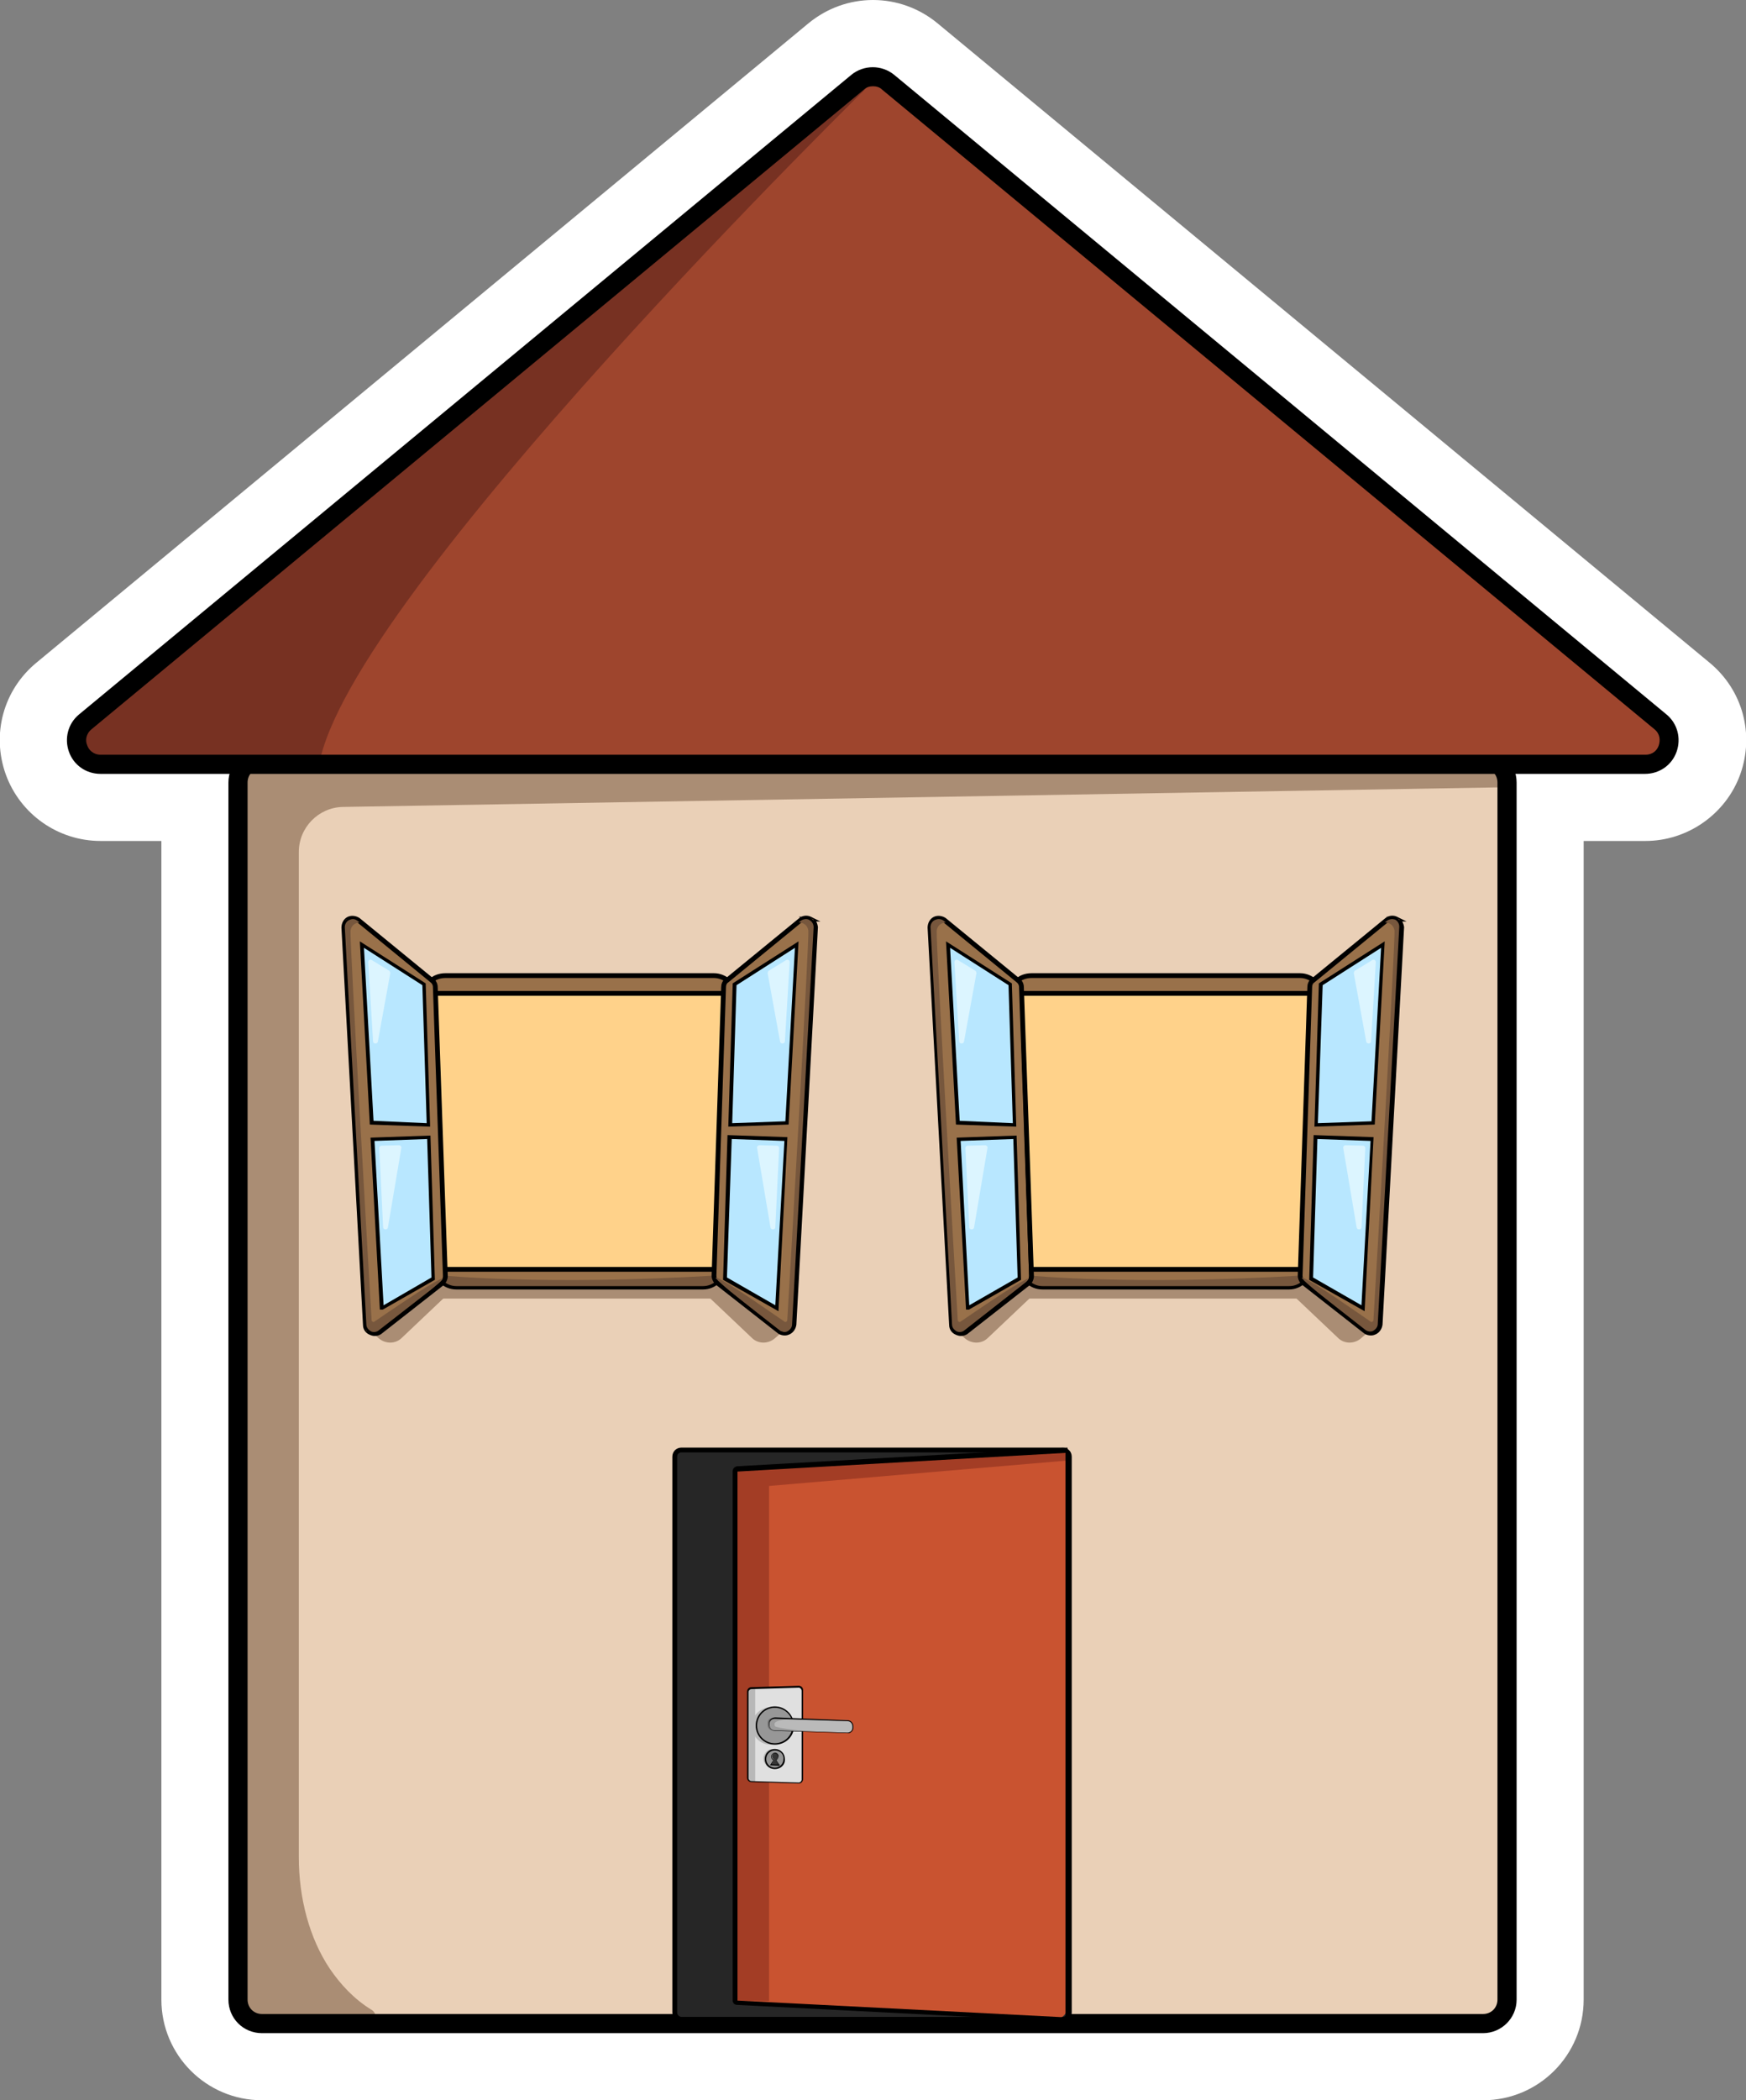 <?xml version="1.0" encoding="UTF-8"?> <svg xmlns="http://www.w3.org/2000/svg" version="1.1" id="Illu" x="0" y="0" viewBox="0 0 364.6 438.3" style="enable-background:new 0 0 364.6 438.3" xml:space="preserve"><rect x="0" y="0" width="364.6" height="438.3" fill="#808080" stroke="none"/><style>.st0{fill:#fff}.st2{fill:#aa8d74}.st7{fill:#a33d25}.st9{fill:#b8b8b8}.st10{fill:#979797}.st15{fill:#282828}.st16,.st17{stroke:#000;stroke-miterlimit:10}.st16{fill:#ffd28a;stroke-width:.25}.st17{fill:#99714a}.st18{fill:#77573d}.st19{stroke-linecap:round;stroke-linejoin:round}.st19,.st20{fill:none;stroke:#99714a;stroke-width:.25;stroke-miterlimit:10}.st21{fill:#b8e7ff}.st22{fill:#dcf5ff}</style><path class="st0" d="M54.7 435.8c-10.2 0-18.5-8.3-18.5-18.5V173H21c-7.8 0-14.8-4.9-17.4-12.2-2.7-7.4-.5-15.5 5.6-20.5L170.5 6.7c3.3-2.7 7.5-4.2 11.8-4.2 4.3 0 8.5 1.5 11.8 4.2l161.3 133.5c6.1 5 8.3 13.1 5.6 20.5-2.6 7.3-9.6 12.2-17.4 12.2h-15.4v244.3c0 10.2-8.3 18.5-18.5 18.5h-255z"></path><path class="st0" d="M182.3 5c3.6 0 7.2 1.2 10.2 3.7l161.3 133.5c5.3 4.4 7.2 11.3 4.8 17.7-2.3 6.3-8.3 10.6-15.1 10.6h-17.9v246.8c0 8.8-7.2 16-16 16h-255c-8.8 0-16-7.2-16-16V170.5H21c-6.7 0-12.8-4.3-15.1-10.6-2.3-6.4-.4-13.4 4.9-17.7L172.1 8.7c3-2.5 6.6-3.7 10.2-3.7m0-5c-4.9 0-9.6 1.7-13.4 4.8L7.6 138.3c-6.9 5.7-9.4 14.9-6.4 23.3 3 8.3 10.9 13.9 19.8 13.9h12.7v241.8c0 11.6 9.4 21 21 21h255c11.6 0 21-9.4 21-21V175.5h12.9c8.8 0 16.8-5.6 19.8-13.9 3-8.4.5-17.6-6.4-23.3L195.7 4.8c-3.8-3.1-8.5-4.8-13.4-4.8z"></path><g><path d="M309.7 422.3h-255c-2.8 0-5-2.2-5-5v-254c0-2.8 2.2-5 5-5h255c2.8 0 5 2.2 5 5v254c0 2.8-2.3 5-5 5z" style="fill:#ead0b7"></path><path class="st2" d="m315.5 162.9.5-4.6c.1-1-.6-1.8-1.6-1.8H62.7c-.9 0-1.6.7-1.6 1.6 0 .9-.8 1.7-1.7 1.6-3.2-.2-7.8-.5-8.1-.7-.4-.2-1.4 3.3-1.6 4.1 0 .1-.1.3-.1.4l-.1 254.6c0 .5.2.9.5 1.2l2.9 2.6c.3.3.7.4 1.1.4l22.8.2c1.6 0 2.2-2.1.9-3-3.8-2.3-6.6-5.4-8.8-8.6-4.3-6.4-6.5-14.8-6.5-23.3V177.8c0-5.1 4.1-9.3 9.2-9.4l242.3-4.1c.8 0 1.5-.6 1.6-1.4z"></path><path d="M309.7 424.3h-255c-3.9 0-7-3.1-7-7v-254c0-3.9 3.1-7 7-7h255c3.9 0 7 3.1 7 7v254c0 3.9-3.2 7-7 7zm-255-264c-1.7 0-3 1.3-3 3v254c0 1.7 1.3 3 3 3h255c1.7 0 3-1.3 3-3v-254c0-1.7-1.3-3-3-3h-255z"></path><path d="M309.7 423.3h-255c-3.3 0-6-2.7-6-6v-254c0-3.3 2.7-6 6-6h255c3.3 0 6 2.7 6 6v254c0 3.3-2.7 6-6 6zm-255-264c-2.2 0-4 1.8-4 4v254c0 2.2 1.8 4 4 4h255c2.2 0 4-1.8 4-4v-254c0-2.2-1.8-4-4-4h-255z"></path><path d="M179.1 17.1c1.8-1.5 4.5-1.5 6.4 0L269.9 87l76.9 63.6c3.6 3 1.5 8.9-3.2 8.9H21c-4.7 0-6.8-5.9-3.2-8.9L94.7 87l84.4-69.9z" style="fill:#9e452d"></path><path d="M182.3 17S72.5 124.3 66.6 159.8l-47.6-.3s-5.7-4.9-.5-8.1S179.6 16.7 179.6 16.7l2.7.3z" style="fill:#773122"></path><path d="M21 161.5c-3 0-5.6-1.8-6.6-4.6s-.2-5.9 2.1-7.8L177.8 15.6c2.6-2.1 6.3-2.1 8.9 0L348 149.1c2.3 1.9 3.1 5 2.1 7.8s-3.6 4.6-6.6 4.6M182.3 18c-.7 0-1.4.2-1.9.7L19.1 152.2c-1.2 1-1.3 2.4-.9 3.3.3 1 1.3 2 2.8 2h322.6c1.6 0 2.5-1 2.8-2 .3-1 .3-2.3-.9-3.3L184.2 18.7c-.5-.5-1.2-.7-1.9-.7z"></path><g><path d="M140.9 420V304c0-.8.6-1.4 1.4-1.4h79.6c.8 0 1.4.6 1.4 1.4v116c0 .8-.6 1.4-1.4 1.4h-79.6c-.7 0-1.4-.6-1.4-1.4z" style="fill:#262626;stroke:#000;stroke-miterlimit:10"></path><path d="M222.9 303.1v115.7c0 1.5-1.2 2.6-2.7 2.6l-66.3-3.4c-.2 0-.4-.2-.4-.5V307c0-.2.2-.4.4-.5l69-3.9" style="fill:#c95330"></path><path class="st7" d="M160.6 308.1v109.5l-7.5-.1.9-109.3z"></path><path class="st7" d="m153.6 310.7 69.3-5.9v-1.7l-2.2-.3-66.8 3.9-.4.5z"></path><path d="M222.5 421.9s-.1 0 0 0l-68.6-3.5c-.5 0-.9-.4-.9-.9V307c0-.5.4-.9.9-1l69-3.9.1.9h.5v117.9c0 .3-.1.5-.3.7-.3.2-.5.3-.7.3zm0-118.7-68.5 3.9v110.4l68.5 3.5V303.2z"></path><g id="Türklinke_2_"><g id="Türklinke_3_"><path d="m166.8 372.1-9.9-.3c-.4 0-.7-.3-.7-.7v-18c0-.4.3-.7.7-.7l9.9-.3c.4 0 .7.3.7.7v18.5c0 .5-.3.8-.7.8z" style="fill:#e0e0e0"></path><path class="st9" d="M157.7 352.3v19.5h-1.1l-.5-.5v-18.4l.3-.3 1-.3z"></path><path d="m166.8 372.2-9.9-.3c-.5 0-.9-.4-.9-.9v-18c0-.5.4-.9.9-.9l9.9-.3c.5 0 .9.4.9.9v18.5c0 .6-.4 1-.9 1zm0-20-9.9.3c-.3 0-.6.3-.6.6v18c0 .3.3.6.6.6l9.9.3c.3 0 .6-.3.6-.6v-18.5c0-.4-.3-.7-.6-.7z"></path><circle class="st10" cx="161.8" cy="360.1" r="3.9"></circle><path class="st9" d="M157.9 360.1c0-2 1.6-3.7 3.5-3.9-.1 0-.3.1-.5.1-2.1 0-3.9 1.7-3.9 3.9 0 2.1 1.7 3.9 3.9 3.9.1 0 .3.1.4 0-1.9-.3-3.4-2-3.4-4z"></path><path d="M161.8 364.1c-2.2 0-4-1.8-4-4s1.8-4 4-4 4 1.8 4 4c.1 2.2-1.7 4-4 4zm0-7.7c-2.1 0-3.7 1.7-3.7 3.7 0 2.1 1.7 3.7 3.7 3.7 2.1 0 3.7-1.7 3.7-3.7.1-2-1.6-3.7-3.7-3.7z"></path><g><path d="m176.8 361.6-14.9-.5c-.7 0-1.3-.6-1.3-1.3 0-.7.6-1.3 1.3-1.3l14.9.5c.7 0 1.3.6 1.3 1.3 0 .8-.6 1.4-1.3 1.3z" style="fill:#bababa"></path><path d="M161.9 358.5s-.5 0-.9.4c0 0-.3.3-.4.7v.4s0 .2.1.3c0 0 .1.5.7.8 0 0 .2.1.4.1 0 0-1.5.1-1.5-1.3-.1-1.4.9-1.4 1.6-1.4z" style="fill:#6d6c6c"></path><path d="m165.6 358.7-3.5-.1s-1.1-.2-1.4.9c-.3 1.1.4 1.4.4 1.4s.6.4 1.4.3l6.1.1s-6.6-.6-6.8-1.1c-.3-.9.3-1.2 3.8-1.5z" style="fill:#9c9c9c"></path><path d="m177 361.7-15.2-.5c-.7 0-1.2-.6-1.2-1.3v-.3c0-.7.6-1.2 1.3-1.2l15.1.6c.7 0 1.2.6 1.2 1.3v.3c0 .6-.6 1.2-1.2 1.1zm-15.2-3c-.6 0-1.1.4-1.1 1v.3c0 .6.4 1.1 1 1.1l15.2.5c.6 0 1.1-.4 1.1-1v-.3c0-.6-.4-1.1-1-1.1l-15.2-.5z"></path></g><g><circle class="st10" cx="161.8" cy="367.1" r="2"></circle><path class="st9" d="M159.8 367.1c0-1 .8-1.9 1.8-2.1h-.2c-1.1 0-2 .9-2 2s.9 2 2 2h.2c-1 0-1.8-.9-1.8-1.9z"></path><path d="M161.8 369.2c-1.2 0-2.1-.9-2.1-2.1 0-1.2.9-2.1 2.1-2.1s2.1.9 2.1 2.1c.1 1.2-.9 2.1-2.1 2.1zm0-3.9c-1 0-1.8.8-1.8 1.8s.8 1.8 1.8 1.8 1.8-.8 1.8-1.8c.1-1-.7-1.8-1.8-1.8z"></path></g><g><path d="m162.3 367.6-.2-.4c.3-.1.5-.4.5-.7 0-.4-.3-.7-.7-.7-.4 0-.7.3-.7.7 0 .3.2.6.5.7l-.2.4-.5.7 1 .1h.9l-.6-.8z" style="fill:#353535"></path><path class="st15" d="M161.8 365.8s.4 0 .6.3c0 0 .2.3 0 .7-.2.3-.5.4-.5.4.1 0 1-.7-.1-1.4zM162 367.2l.7 1.1h-.7s.5 0 0-1.1z"></path><path d="m160.8 368.4.7-1.1c-.3-.1-.5-.4-.5-.7 0-.4.4-.8.8-.8s.8.4.8.8c0 .3-.2.6-.5.7l.7 1.2-2-.1zm1-2.5c-.4 0-.7.3-.7.7 0 .3.2.5.5.6h.1l-.6 1 1.6.1-.7-1.1h.1c.3-.1.5-.3.5-.6-.1-.4-.4-.7-.8-.7z"></path></g></g></g></g><g><path class="st2" d="M91.3 271H151v-3.4H90.8s.5 3.8.5 3.4z"></path><path class="st2" d="m92 267.6 3.3.8-11.4 10.8c-1.3 1.3-3.4 1.3-4.8.1l-1.6-1.4L92 267.6M148.9 267.6l-3.3.8 11.4 10.8c1.3 1.3 3.4 1.3 4.8.1l1.6-1.4-14.5-10.3"></path><g id="Fenster_2_"><path class="st16" d="M147 266.7H95.5c-1.3 0-2.4-1.1-2.5-2.4L90.7 208c-.1-1.4 1.1-2.6 2.5-2.6h56.1c1.4 0 2.6 1.2 2.5 2.6l-2.3 56.3c-.1 1.3-1.2 2.4-2.5 2.4z"></path><path class="st17" d="M146.8 268.6H95.3c-2.4 0-4.3-1.8-4.4-4.2l-2.3-56.3c0-1.2.4-2.3 1.2-3.2s2-1.3 3.2-1.3h56.1c1.2 0 2.3.5 3.2 1.3s1.3 2 1.2 3.2l-2.3 56.3c-.1 2.3-2 4.2-4.4 4.2zM91 207.3c-.2 0-.4.1-.5.2s-.2.2-.2.5l1.5 56.3c0 .3.3.6.6.6H150c.3 0 .6-.3.6-.6l1.5-56.3c0-.2-.1-.4-.2-.5s-.2-.2-.5-.2H91z"></path><path class="st18" d="M92.7 266.2s21 2.1 56.6 0v1.5l-1.1.8-2.7.1-51.1-.1-1.7-.5-.4-.6.4-1.2z"></path><path d="M146.8 268.8H95.3c-2.5 0-4.5-1.9-4.6-4.4l-2.3-56.3c-.1-1.3.4-2.5 1.3-3.4.9-.9 2.1-1.4 3.3-1.4h56.1c1.3 0 2.5.5 3.3 1.4.9.9 1.3 2.1 1.3 3.4l-2.3 56.3c-.1 2.5-2.1 4.4-4.6 4.4zm-53.8-65c-1.1 0-2.2.5-3 1.3-.8.8-1.2 1.9-1.1 3l2.3 56.3c.1 2.2 1.9 4 4.1 4h51.5c2.2 0 4-1.7 4.1-4l2.3-56.3c0-1.1-.4-2.2-1.1-3-.8-.8-1.8-1.3-3-1.3H93zm57 61.3H92.5c-.5 0-.9-.4-.9-.8L90.1 208c0-.3.1-.5.2-.6.1-.1.3-.3.6-.3h60.6c.3 0 .5.2.6.3.1.1.3.3.2.6l-1.5 56.3c.1.4-.3.8-.8.8zm-59-57.6c-.1 0-.2.1-.3.1 0 0-.1.1-.1.3l1.5 56.3c0 .2.2.4.4.4H150c.2 0 .4-.2.4-.4l1.5-56.3c0-.1-.1-.2-.1-.3 0 0-.1-.1-.3-.1H91z"></path><path class="st17" d="M90.9 206c0-.6-.3-1.1-.7-1.4L74.8 192c-.6-.4-1.4-.5-2-.2-.6.3-1 1-1 1.8l4.5 82.9c0 .7.4 1.3 1.1 1.6.3.1.5.2.8.2.4 0 .8-.1 1.1-.3l12.9-10.1c.5-.4.8-1 .8-1.6L90.9 206zm-15.2-8.6 12.7 8.1.9 29.1-11.6-.4-2-36.8zm4.1 75.4-1.9-34.9 11.5-.4.9 29.3-10.5 6z"></path><path class="st18" d="M75.5 192.5s-2-.2-2.3 1.7c-.2 1.8 3.9 73.3 4.4 81.3 0 .3.4.5.6.3 2.5-1.7 11.3-7.8 13.9-8.9 2.8-1.2-13 11-13 11l-1.1.3-1.5-.4-.3-.9-4.5-83.3.5-1.7 1.2-.3s.9.1 1 .2c.2 0 1.1.7 1.1.7z"></path><path d="M78.2 278.5c-.3 0-.6-.1-.9-.2-.7-.3-1.2-1-1.2-1.8l-4.5-82.9c0-.8.4-1.6 1.1-2 .7-.4 1.6-.3 2.3.2l15.4 12.6c.5.4.8 1 .8 1.6l2 60.2c0 .7-.3 1.4-.9 1.8l-12.9 10.1c-.4.2-.8.4-1.2.4zm-4.5-86.7c-.3 0-.5.1-.8.2-.6.3-.9.9-.9 1.5l4.5 82.9c0 .6.4 1.1.9 1.4.5.3 1.2.2 1.6-.1l13-10.1c.5-.3.7-.8.7-1.4l-2-60.2c0-.5-.3-.9-.6-1.2l-15.4-12.6c-.4-.3-.7-.4-1-.4zm5.9 81.5v-.4l-1.9-35.2 12-.5v.3l.9 29.5-11 6.3zm10-38.4-12.1-.5v-.2l-2-37.3 13.2 8.5.9 29.5z"></path><path class="st21" d="m90.1 266.6-10 5.8-1.9-34.3 11-.4zM89.1 234.4l-11.1-.5-2-36.1 12.2 7.8z"></path><g><path class="st17" d="M169.2 191.8c-.6-.3-1.4-.3-2 .2l-15.4 12.6c-.5.3-.7.9-.7 1.4l-2 60.2c0 .6.3 1.2.8 1.6l12.9 10.1c.3.2.7.3 1.1.3.3 0 .6-.1.8-.2.6-.3 1-.9 1.1-1.6l4.5-82.9c-.1-.7-.4-1.4-1.1-1.7zm-7.1 81-10.6-6 .9-29.4 11.5.4-1.8 35zm2.1-38.6-11.6.4.9-29.1 12.7-8.1-2 36.8z"></path><path class="st18" d="M166.5 192.5s2-.2 2.3 1.7c.2 1.8-3.9 73.3-4.4 81.3 0 .3-.4.5-.6.3-2.5-1.7-11.4-8-14-9.1-2.8-1.2 13.1 11.1 13.1 11.1l1.1.3 1.5-.4.3-.9 4.5-83.3-.5-1.7-1.2-.3s-.9.1-1 .2-1.1.8-1.1.8z"></path><path d="M163.8 278.5c-.4 0-.9-.1-1.2-.4L149.7 268c-.6-.4-.9-1.1-.9-1.8l2-60.2c0-.6.3-1.2.8-1.6l15.4-12.6c.7-.5 1.6-.6 2.3-.2.7.4 1.2 1.2 1.1 2l-4.5 82.9c0 .8-.5 1.5-1.2 1.8-.2.1-.5.2-.9.2zm4.5-86.7c-.3 0-.7.1-1 .3L152 204.8c-.4.3-.6.8-.7 1.2l-2 60.2c0 .5.2 1.1.7 1.4l12.9 10.1c.5.3 1.1.4 1.6.1.5-.3.9-.8.9-1.4l4.5-82.9c0-.6-.3-1.2-.9-1.5-.1-.1-.4-.2-.7-.2zm-5.9 81.5-11-6.3v-.2l.9-29.6 12 .5-1.9 35.6zm-10.1-38.4.9-29.5 13.2-8.5v.5l-2 37.1-12.1.4z"></path><path class="st21" d="m163.8 238.1-1.9 34.3-10.1-5.8 1-28.9zM166 197.8l-2 36.2-11.1.4.9-28.8z"></path></g><path class="st22" d="m76.9 200.8 1 16.5c0 .6.9.6 1 .1l2.6-14.3c0-.2-.1-.4-.2-.5l-3.6-2.2c-.4-.3-.8 0-.8.4zM164.9 200.8l-1 16.5c0 .6-.9.6-1 .1l-2.6-14.3c0-.2.1-.4.2-.5l3.6-2.2c.4-.3.8 0 .8.4zM79.2 239.6l.8 16.5c0 .6.9.6 1 .1l2.8-16.6c.1-.3-.2-.6-.5-.6l-3.6.1c-.3 0-.5.2-.5.5zM162.7 239.6l-.8 16.5c0 .6-.9.6-1 .1l-2.8-16.6c-.1-.3.2-.6.5-.6l3.6.1c.3 0 .5.2.5.5z"></path></g></g><g><path class="st2" d="M213.6 271h59.7v-3.4h-60.1s.4 3.8.4 3.4z"></path><path class="st2" d="m214.4 267.6 3.3.8-11.4 10.8c-1.3 1.3-3.4 1.3-4.8.1l-1.6-1.4 14.5-10.3M271.3 267.6l-3.3.8 11.4 10.8c1.3 1.3 3.4 1.3 4.8.1l1.6-1.4-14.5-10.3"></path><g id="Fenster_1_"><path class="st16" d="M269.3 266.7h-51.5c-1.3 0-2.4-1.1-2.5-2.4L213 208c-.1-1.4 1.1-2.6 2.5-2.6h56.1c1.4 0 2.6 1.2 2.5 2.6l-2.3 56.3c0 1.3-1.1 2.4-2.5 2.4z"></path><path class="st17" d="M269.2 268.6h-51.5c-2.4 0-4.3-1.8-4.4-4.2l-2.3-56.3c0-1.2.4-2.3 1.2-3.2s2-1.3 3.2-1.3h56.1c1.2 0 2.3.5 3.2 1.3s1.3 2 1.2 3.2l-2.3 56.3c-.1 2.3-2.1 4.2-4.4 4.2zm-55.8-61.3c-.2 0-.4.1-.5.2-.1.1-.2.2-.2.5l1.5 56.3c0 .3.3.6.6.6h57.5c.3 0 .6-.3.6-.6l1.5-56.3c0-.2-.1-.4-.2-.5s-.2-.2-.5-.2h-60.3z"></path><path class="st18" d="M215.1 266.2s21 2.1 56.6 0v1.5l-1.1.8-2.7.1-51.1-.1-1.7-.5-.4-.6.4-1.2z"></path><path d="M269.2 268.8h-51.5c-2.5 0-4.5-1.9-4.6-4.4l-2.3-56.3c-.1-1.3.4-2.5 1.3-3.4.9-.9 2.1-1.4 3.3-1.4h56.1c1.3 0 2.5.5 3.3 1.4.9.9 1.3 2.1 1.3 3.4l-2.3 56.3c-.1 2.5-2.1 4.4-4.6 4.4zm-53.8-65c-1.1 0-2.2.5-3 1.3-.8.8-1.2 1.9-1.1 3l2.3 56.3c.1 2.2 1.9 4 4.1 4h51.5c2.2 0 4-1.7 4.1-4l2.3-56.3c0-1.1-.4-2.2-1.1-3-.8-.8-1.8-1.3-3-1.3h-56.1zm57 61.3h-57.5c-.5 0-.9-.4-.9-.8l-1.5-56.3c0-.3.1-.5.2-.6.1-.1.3-.3.6-.3H274c.3 0 .5.2.6.3.1.1.3.3.2.6l-1.5 56.3c0 .4-.4.8-.9.8zm-59-57.6c-.1 0-.2.1-.3.1 0 0-.1.1-.1.3l1.5 56.3c0 .2.2.4.4.4h57.5c.2 0 .4-.2.4-.4l1.5-56.3c0-.1-.1-.2-.1-.3 0 0-.1-.1-.3-.1h-60.5z"></path><path class="st17" d="M213.3 206c0-.6-.3-1.1-.7-1.4L197.2 192c-.6-.4-1.4-.5-2-.2-.6.3-1 1-1 1.8l4.5 82.9c0 .7.4 1.3 1.1 1.6.3.1.5.2.8.2.4 0 .8-.1 1.1-.3l12.9-10.1c.5-.4.8-1 .8-1.6l-2.1-60.3zm-15.2-8.6 12.7 8.1.9 29.1-11.6-.4-2-36.8zm4.1 75.4-1.9-34.9 11.5-.4.9 29.3-10.5 6z"></path><path class="st18" d="M197.9 192.5s-2-.2-2.3 1.7c-.2 1.8 3.9 73.3 4.4 81.3 0 .3.4.5.6.3 2.5-1.7 11.3-7.8 13.9-8.9 2.8-1.2-13 11-13 11l-1.1.3-1.5-.4-.3-.9-4.5-83.3.5-1.7 1.2-.3s.9.1 1 .2c.1 0 1.1.7 1.1.7z"></path><path d="M200.5 278.5c-.3 0-.6-.1-.9-.2-.7-.3-1.2-1-1.2-1.8l-4.5-82.9c0-.8.4-1.6 1.1-2 .7-.4 1.6-.3 2.3.2l15.4 12.6c.5.4.8 1 .8 1.6l2 60.2c0 .7-.3 1.4-.9 1.8l-12.9 10.1c-.3.2-.7.4-1.2.4zm-4.5-86.7c-.3 0-.5.1-.8.2-.6.3-.9.9-.9 1.5l4.5 82.9c0 .6.4 1.1.9 1.4.5.3 1.2.2 1.6-.1l12.9-10.1c.5-.3.7-.8.7-1.4l-2-60.2c0-.5-.3-.9-.6-1.2L197 192.1c-.3-.2-.6-.3-1-.3zm6 81.5v-.4l-1.9-35.2 12-.5v.3l.9 29.5-11 6.3zm10-38.4-12.1-.5v-.2l-2-37.3 13.2 8.5.9 29.5z"></path><path class="st21" d="m212.5 266.6-10.1 5.8-1.8-34.3 11-.4zM211.5 234.4l-11.1-.5-2-36.1 12.2 7.8z"></path><g><path class="st17" d="M291.6 191.8c-.6-.3-1.4-.3-2 .2l-15.4 12.6c-.5.3-.7.9-.7 1.4l-2 60.2c0 .6.3 1.2.8 1.6l12.9 10.1c.3.2.7.3 1.1.3.3 0 .6-.1.8-.2.6-.3 1-.9 1.1-1.6l4.5-82.9c-.1-.7-.5-1.4-1.1-1.7zm-7.1 81-10.6-6 .9-29.4 11.5.4-1.8 35zm2.1-38.6-11.6.4.9-29.1 12.7-8.1-2 36.8z"></path><path class="st18" d="M288.9 192.5s2-.2 2.3 1.7c.2 1.8-3.9 73.3-4.4 81.3 0 .3-.4.5-.6.3-2.5-1.7-11.4-8-14-9.1-2.8-1.2 13.1 11.1 13.1 11.1l1.1.3 1.5-.4.3-.9 4.5-83.3-.5-1.7-1.2-.3s-.9.1-1 .2c-.1.1-1.1.8-1.1.8z"></path><path d="M286.2 278.5c-.4 0-.9-.1-1.2-.4L272.1 268c-.6-.4-.9-1.1-.9-1.8l2-60.2c0-.6.3-1.2.8-1.6l15.4-12.6c.7-.5 1.6-.6 2.3-.2.7.4 1.2 1.2 1.1 2l-4.5 82.9c0 .8-.5 1.5-1.2 1.8-.2.1-.6.2-.9.2zm4.5-86.7c-.3 0-.7.1-1 .3l-15.4 12.6c-.4.3-.6.8-.7 1.2l-2 60.2c0 .5.2 1.1.7 1.4l12.9 10.1c.5.3 1.1.4 1.6.1.5-.3.9-.8.9-1.4l4.5-82.9c0-.6-.3-1.2-.9-1.5-.1 0-.3-.1-.6-.1zm-5.9 81.5-11-6.3v-.2l.9-29.6 12 .5-1.9 35.6zm-10.1-38.4.9-29.5 13.2-8.5v.5l-2 37.1-12.1.4z"></path><path class="st21" d="m286.2 238.1-1.9 34.3-10.1-5.8.9-28.9zM288.4 197.8l-2 36.2-11.2.4 1-28.8z"></path></g><path class="st22" d="m199.3 200.8 1 16.5c0 .6.9.6 1 .1l2.6-14.3c0-.2-.1-.4-.2-.5l-3.6-2.2c-.4-.3-.8 0-.8.4zM287.3 200.8l-1 16.5c0 .6-.9.6-1 .1l-2.6-14.3c0-.2.1-.4.2-.5l3.6-2.2c.4-.3.8 0 .8.4zM201.6 239.6l.8 16.5c0 .6.9.6 1 .1l2.8-16.6c.1-.3-.2-.6-.5-.6l-3.6.1c-.3 0-.5.2-.5.5zM285.1 239.6l-.8 16.5c0 .6-.9.6-1 .1l-2.8-16.6c-.1-.3.2-.6.5-.6l3.6.1c.3 0 .5.2.5.5z"></path></g></g></g></svg> 